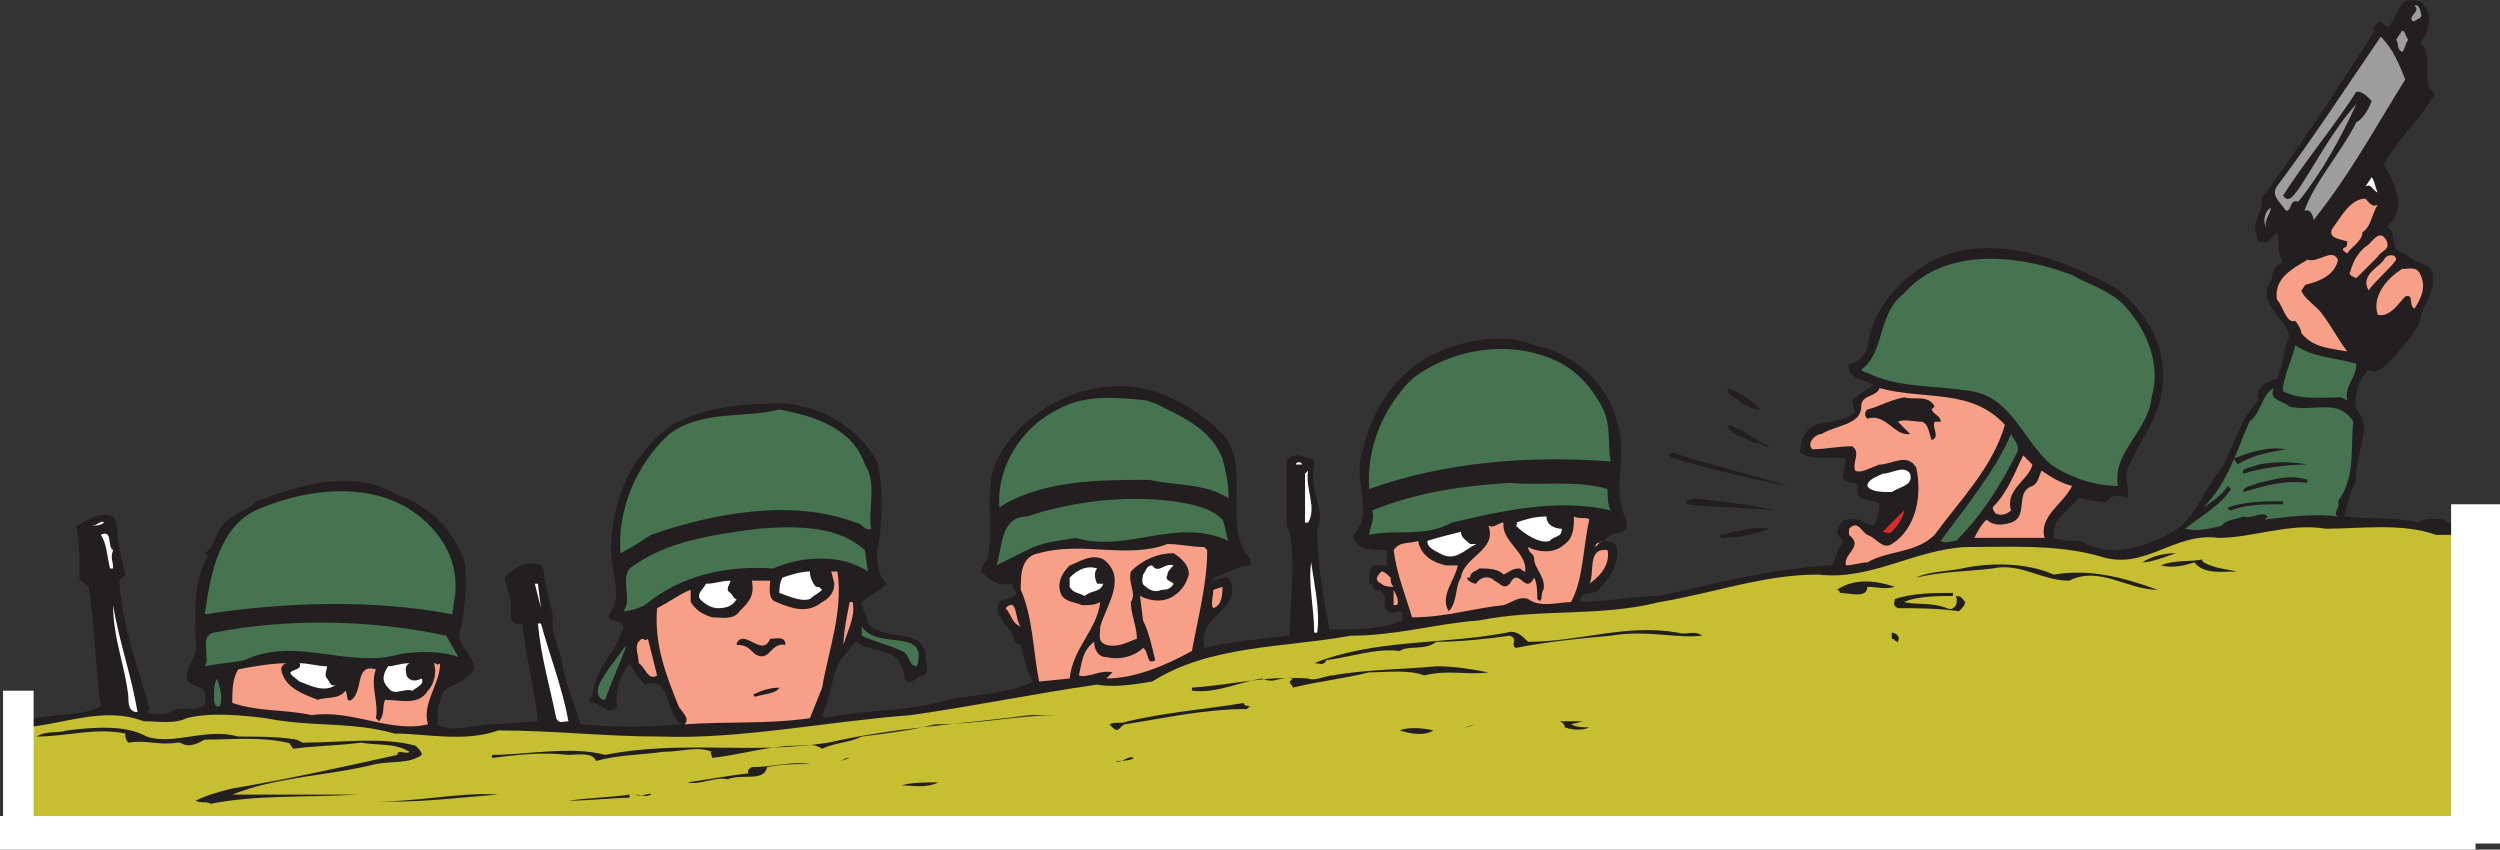 <svg xmlns="http://www.w3.org/2000/svg" width="613.5" height="208.5"><rect width="100%" height="100%" fill="#333333" stroke="none"/><path fill="#231f20" fill-rule="evenodd" d="M595.5 2.25c1.5 3 0 6-1.5 8.25 3 3 .75 7.5 2.25 11.25.75.75 1.5 1.5.75 2.25-3.75 6-9 10.5-12 16.5 2.25 3.75 5.25 9 2.25 13.5l-1.5 1.5c3 2.25 0 6 4.5 6.75 2.25 3 7.5 1.5 6.75 6.75 0 3.75-3 6.75-3 9.75-1.5 3-4.5 6.75-6.75 9-1.5 1.5-3.75 4.5-6 3-2.25 2.25-3.75 6-3 9.75 4.5 4.5-.75 11.25 0 17.25-1.5 3-2.25 6-3 9 6 .75 12.75 0 18 1.5 2.25-1.5 5.25-.75 6.75-.75.75 1.5 3 .75 4.5.75 0-.75.75-.75 1.5-.75 0 1.5 6.75.75 2.25 3h-1.5v72.75l4.5.75v.75c-2.25 0-4.5.75-6.75 0H6c0 .75-.75 1.5-1.5 1.5h-.75v-1.5H3c-.75-2.25 1.5-.75 1.5-1.5v-24c0-.75-.75 0-1.5-.75 0-.75.75-.75.75-1.5 2.25.75 0-2.25 2.25-2.25V177c6-2.25 13.5-.75 18.75-3.75-1.5-9.75-1.5-21-3-29.25-.75-.75-2.25-1.5-2.25-2.25V141c0-3.75 0-8.25-.75-12 2.25-.75 5.25-3.75 9-2.25 1.5 1.5.75 4.5 1.5 7.5l1.5 6.75-1.5 1.5c.75 11.25 4.5 21 7.5 31.5l-.75.75c1.5.75 3.75.75 6 0 2.25-2.25 9.75 1.5 8.25-4.5 0-2.25-3.75-1.5-4.5-3.75 0-3.75 3-5.25 2.25-9 0-7.5-.75-14.25 3-21l-.75-.75c2.25-1.5 2.25-3.75 3.75-6 2.25-3.75 6-3.75 9-6.75 9.75-3.75 24-8.25 34.5-1.5 7.5 2.25 14.25 9 16.5 16.5.75 6 0 10.5-.75 15.75-3 5.25 7.5 9 .75 12.75-2.25 2.25-6 1.5-6 6-1.5 1.5 0 3.75-.75 5.25 3.75 2.25 9 0 13.5 0L132 177c-.75-7.5-3-15.75-3.75-24-4.5.75-2.25-3.75-3-6l-1.5-5.25c2.25-2.25 5.25-4.5 9-3 .75.75.75 1.5.75 3 .75 3 1.5 6 2.25 9.75-.75 3.75 1.5 7.5 2.25 11.25.75 5.25 3 9.75 4.5 15 8.25.75 16.5.75 24.75 0-4.5-3-2.25-12-9-9.75-1.5-1.5-3-3.75-3.75-5.25-2.25 3-3.75 6.75-3 10.5-2.25 3-4.5-1.5-6.75-.75-.75-.75.75-1.5.75-2.25.75-6.75 6-10.5 7.5-16.5-.75-2.25-5.25-.75-3-3.75 3-4.5-.75-11.25 0-17.25.75-11.25 5.25-21.75 15-28.5 8.25-4.5 17.25-5.25 27.75-5.25 9 .75 18 6 22.5 14.25 1.5 6 1.5 15 0 21.75 0 2.25 0 6 2.25 8.25l-.75.75c-1.5 1.5-3.75 2.25-5.25 3.75 0 2.25 1.5 3 1.5 5.25 3.75 4.5 12.75.75 14.25 7.5-.75 1.5 1.5 4.5-.75 5.25-1.5 0-3 3-4.5.75 0-1.5-.75-3-1.5-4.5-3-3-7.5-2.25-10.5-4.5-1.5 1.5-2.25 3-3.75 4.5-2.25 3.75-2.25 9-4.5 13.5l.75.75c9.75-2.25 20.25-1.5 30-4.5 7.5-1.5 15-1.5 21-4.5-1.5-2.25-2.25-6-3-9-1.5 0-1.5-1.5-2.25-3-1.5-2.25-4.5-4.5-3-7.5.75-.75 2.25-.75 3.75-1.5.75-.75 0-1.5-.75-3-3 .75-5.25-.75-7.5-3 0-.75.75-2.25 1.5-3 2.25-8.25-1.5-18 3-25.5 4.5-8.25 14.25-15 24-16.5 11.25-2.25 22.5 3 30.75 11.25 6.75 7.5.75 20.25 5.25 28.5.75 1.5 2.25 2.25 1.5 3.75-3 0-6 2.25-9 3v.75c1.5 0 3.75-2.25 4.5.75 1.5 6.75-8.25 8.25-6.75 15v.75c6.75-1.5 13.5-2.25 21-3 0-8.25 1.5-17.25 0-25.5l-.75-1.5v-15.75c1.5-2.25 3.75-1.5 5.25-.75 1.5 0 1.5.75 1.5 1.5-1.5 6 3 11.25.75 15.75 0 9 1.5 16.5 3 24.75 6 0 12.75 0 18-2.25-.75-.75.75-2.25-.75-2.25-1.5.75-3 0-3.75-.75 0-1.5.75-3.75-1.5-4.5-1.5.75-.75-1.5-2.25-1.5 0-1.5 0-3 .75-4.5h3.75c-.75-.75.75-3.75-.75-3.75-2.25 0-5.25 0-6.75-1.5 0-.75-1.5-1.5-.75-2.25 5.25-6-.75-13.5 2.25-21 2.25-9.75 8.25-19.5 18.75-24 6.75-3 16.5-4.5 23.25-1.5 9 1.5 18 9 20.25 18.75 3 8.25-1.5 15.75 2.25 24 1.5 4.5-3.75 2.25-5.25 5.25.75 0 2.25 0 3 1.5.75 3.75-1.5 7.5-4.5 10.5-1.5 1.5-4.5 0-4.5 3 6 0 12.75-1.5 19.5-1.5 13.5-3 27.75-6.75 42-7.5 1.5-.75.75-2.25 1.5-3l1.5-3c-.75-.75-2.25-2.25-.75-3.75.75-2.25 3.75-1.5 4.5-1.5s2.25 1.5 3.75 1.5c.75-1.5 1.5-3 1.5-5.25-.75-1.5-6.75 0-5.25-4.5-.75-1.5-3 0-3.75-2.25l.75-4.5c-4.5-.75-8.25.75-11.25-1.5 0-2.25.75-5.25 3.75-6.75 3-.75 6.75-.75 9.75-3 0-1.5-1.5-2.25 0-3.75l4.5-3c-2.25-1.5-6.75-1.5-6-5.25 2.25 0 3.75-2.25 4.5-3.75.75-9 7.5-16.5 15-21 15-8.25 33-.75 45.75 6 9 6.75 13.5 16.5 11.25 27-1.5 6.75-6 12-8.25 18-.75 2.25.75 4.5 0 6.75-1.5-.75-3-.75-4.5 0 0 1.5-2.25.75-3 .75-1.5 0-3-.75-4.5-.75-2.25 3-6.75 5.25-6 9.75 2.25.75 4.5.75 6.75.75 6.75 4.5 15.75 1.5 22.5-2.25 6-3.75 7.5-10.5 12-15.75 3-5.25 4.5-12 9-16.5-.75-2.25.75-3.75 2.25-4.5.75 0 .75-.75 2.25-.75 1.5-3 1.5-6.75 3-10.5-.75-4.5-8.25-8.25-4.5-13.5.75-1.5 0-3.75 3-4.5-1.5-2.25-.75-5.25-1.5-7.5-1.5 1.5-2.25 3-3.75 2.25-1.5.75-.75-1.5-1.5-2.25-.75-3 2.25-6 1.5-8.25 9.75-13.5 18.75-27 27.75-41.25-.75-1.5.75-1.5 1.5-2.25l1.5 1.5c3-2.25 2.25-6.75 6-6.75 2.25 0 3 .75 3.75 2.25"/><path fill="#9e9d9d" fill-rule="evenodd" d="M594 3c.75 1.5-.75 1.5-1.5 2.25 0 0-.75 0-.75-.75s2.25-2.25.75-3c.75-.75 1.5.75 1.5 1.5m-3 6.75c-.75.75-.75 2.25-1.5 3-1.5-.75-.75-2.25-1.5-3l1.5-2.25c.75 0 .75 1.5 1.5 2.25m-.75 9.75c-7.5 12-13.5 23.25-22.5 34.5 0-.75-.75-3-2.25-2.25 2.25-6.75 9-14.25 12.75-21.75 1.5-.75 3-3 3.75-5.25-1.5-1.5-2.25-2.25-3.75-2.25-5.25 8.25-12.75 17.25-18 25.5 1.5 2.25 3-.75 3.75-1.5 4.5-6.75 8.25-14.25 14.25-21C574.5 33.75 570 42 564 49.5c-2.25-.75-1.5 2.25-3 2.25-1.5-2.25-3.75-3.75-2.25-6 9-12 17.25-24.75 25.5-36.75 3 3 4.5 6.75 6 10.5m1.5-2.25.75.75-.75-.75"/><path fill="#fff" fill-rule="evenodd" d="M583.5 47.25c-1.5-.75-1.5-2.25-3-1.5l1.5-2.25c.75.75.75 2.25 1.5 3.75"/><path fill="#f89f88" fill-rule="evenodd" d="M583.5 50.25C582 52.5 582 55.5 579.75 57c0 2.25-3 3.75-3.75 5.25-.75-.75-1.5-.75-.75-1.5.75 0 .75-.75.75-1.5-2.25-.75-4.5-.75-3.75-3 2.25-3 4.5-7.5 8.25-7.5.75.75 1.5 2.25 3 1.5"/><path fill="#9e9d9d" fill-rule="evenodd" d="M557.25 51c0 1.5-2.25 3.75-.75 5.25-1.5-1.5-.75-4.5.75-5.25"/><path fill="#f89f88" fill-rule="evenodd" d="M585.75 59.25c.75 2.25-1.5 2.25-2.25 3.75l-5.25 5.25s-2.25-.75-1.5-1.5c.75-3 2.25-5.25 4.5-6.75 1.5-1.5 3-3.75 4.5-.75m-12 4.5c-.75 3.75-4.5 5.25-7.5 6-.75 0-.75.75-1.5 1.5.75 2.25 3.75 3.75 5.25 6 2.25 3 3.75 6 6 9-3.75-.75-8.25-.75-11.25-4.5 0-.75-.75-2.25-1.5-3-2.25.75-3-3.75-4.5-5.25-.75-5.25 3.75-7.5 7.5-9.75 3 .75 6-3 7.5 0m14.25 0c-1.5 2.25-4.5 4.5-6.75 7.5-2.25-3.75 3-6 3.75-7.5s3-1.5 3 0"/><path fill="#477450" fill-rule="evenodd" d="M508.5 67.5c3.75 2.25 9.75 3.75 13.5 8.25 5.25 6 8.25 14.25 6 21.75-.75 8.25-9.75 13.5-8.25 21.75-6 0-12-2.25-16.5-5.25-6.75-6-9.75-16.5-19.5-18-9-1.5-18-.75-25.5-4.5-.75 0-1.5-.75-1.5-.75 6-4.5 3.75-13.5 10.5-18.75C477 60.75 495 62.25 508.5 67.5"/><path fill="#f89f88" fill-rule="evenodd" d="M594 67.5c1.5 3 0 6-1.5 8.25-1.5-.75 0-3.75-2.25-3-1.5 1.5-3.75 5.25-6.75 4.5-1.5-4.5 2.25-9 6-11.25 1.5 0 3.75-.75 4.5 1.5"/><path fill="#9e9d9d" fill-rule="evenodd" d="m569.25 72.75 1.5 1.5-1.5-1.5"/><path fill="#477450" fill-rule="evenodd" d="M578.25 89.25c0 3.75-3 5.25-2.25 9l-1.5-.75c-5.25 0-9.75.75-14.25-1.5 0-3.75 2.25-7.5 3-11.25 4.5 3 9.75 3 15 4.5m-184.5 12c1.5 3.75.75 7.5 1.5 12-19.5-1.5-40.5 0-59.25 6.75-.75-10.5 3.75-20.25 10.5-27 9.75-7.5 24-9.75 35.25-4.5 5.25 2.25 9.75 7.5 12 12.75"/><path fill="#231f20" fill-rule="evenodd" d="M432 100.5c-3 0-5.25-2.25-7.5-3.75l-.75-1.5c3 .75 6 3 8.25 5.25"/><path fill="#f89f88" fill-rule="evenodd" d="M492 104.25c-3 10.5-11.25 18.75-17.25 27-4.5 4.5-11.25 3.75-16.5 6.75-1.5 0-3.75.75-5.25.75-.75-3 4.5-4.5.75-7.5v-1.5c2.25-2.25 3 .75 4.5 1.5 2.25.75 3.75 3.75 6 2.25 6-3.75 7.5-12 6-18.75-2.25-3.75-6-.75-9-.75-2.25.75-4.5 2.25-6 1.5-.75-2.25 1.5-4.5-.75-6-3 0-6.75.75-9.75.75-1.5-1.5.75-3.75 2.25-3.75 3.75-2.25 9.75-2.25 9.75-6.75 0-3 3.75-2.25 4.5-4.5 11.25 3 22.5 0 30.75 9"/><path fill="#477450" fill-rule="evenodd" d="M558 95.25c-1.5 3 2.25 3 3.75 4.5 6 1.5 12-2.25 15.75 3.75-.75 5.25.75 13.5-3.75 19.5.75 1.5-1.5 3 0 3.75-5.25-.75-12 0-18 .75l.75-.75c-1.5-1.5-3.75.75-6 0-1.5.75-4.5.75-5.25 2.25-3 .75-6 1.5-9 .75 3.75-3 9-6 11.25-9.75l-.75-.75c-1.5 2.25-3.75 3.75-6 5.25 6-6 8.25-14.25 11.25-21 3-2.25 3-6.75 6-8.25M283.5 99c6 3 13.5 6 16.5 13.5.75 3 1.5 6 1.5 9.75-6-3.75-12.75-3-19.5-4.5-12 0-26.25 0-36.75 6.75-.75-9.75 5.25-19.5 14.25-24 6.75-3.75 14.25-3 21.75-2.25l2.25.75"/><path fill="#231f20" fill-rule="evenodd" d="m474.75 99.75-.75.75c.75 1.5 2.25 1.5 2.25 3h-1.5c-.75 1.5 1.5 3.75-.75 4.5-.75-2.25-.75-3.75-2.25-4.5-2.25 0-4.5-.75-6 0l3 3c-3.75.75-6-5.25-10.5-3.75-.75-.75-.75-1.5 0-2.25 3-.75 5.25-2.25 9-3 2.25.75 6-.75 7.5 2.25"/><path fill="#477450" fill-rule="evenodd" d="M212.25 114c3 4.5.75 10.5 1.5 15.75-1.5.75-2.25-1.5-3.75-1.5-15.75-6-35.25-2.25-50.25 3-2.25 1.5-4.5 3-7.5 4.5-.75-10.5 3.75-21.75 12-29.25 8.25-6 18-3.75 27-6 8.25 1.5 18 4.5 21 13.5"/><path fill="#231f20" fill-rule="evenodd" d="M434.25 109.5c-1.5.75-2.25-1.5-3.75-.75-2.25-1.5-5.25-1.5-6.75-4.5 3.75.75 6.75 3.75 10.5 5.25"/><path fill="#477450" fill-rule="evenodd" d="M495 111c-3.75 7.5-8.25 15-15 21.75-1.5 0-2.25.75-3.75 0 6-8.25 13.5-17.25 17.25-26.25.75 1.5 2.25 3 1.5 4.5"/><path fill="#231f20" fill-rule="evenodd" d="M561 110.25c-4.5.75-8.25 1.5-12 3.75 0-.75-.75-.75-.75-1.5 3.75-1.5 8.25-3 12.75-2.25m-122.25 9c-8.25-1.5-17.25-3.75-25.5-6-1.5-.75-3-.75-3.75-1.5l.75-.75c9 3 18.75 5.25 28.5 8.25"/><path fill="#f89f88" fill-rule="evenodd" d="M498.75 114c-.75 3.75-6.75 6-5.25 11.25-.75.75-2.25 1.5-3.75.75 0 0-.75-.75-.75-1.5 3.75-3.75 5.25-8.25 7.5-12.75l2.25 2.25"/><path fill="#231f20" fill-rule="evenodd" d="M566.25 114c-4.5 0-11.25.75-15.75 2.25-.75-1.5 2.25-1.5 3.75-2.25 3.75-.75 8.25-.75 12 0"/><path fill="#fff" fill-rule="evenodd" d="M319.5 114H318c0-.75 1.5-.75 1.5 0m149.25 2.25c.75 3-2.25 3-4.5 4.5-2.25 0-5.25 0-6-1.5 0-1.5 2.25-2.25 3.75-3 2.25 0 5.25-2.25 6.75 0"/><path fill="#f89f88" fill-rule="evenodd" d="M508.5 119.25c-2.25 4.5-8.25 7.5-6.75 12.75H484.5c.75-1.5 1.5-3 3-4.5 1.5 1.5 3.75 1.5 6 .75 4.5-1.5.75-7.5 5.25-9 1.5-.75 1.5-2.25 2.25-3.75 2.25 1.5 4.5 3 7.5 3.75"/><path fill="#fff" fill-rule="evenodd" d="M321 128.25h-.75v-12l.75-.75c-.75 4.5 2.25 9 0 12.75"/><path fill="#231f20" fill-rule="evenodd" d="M566.25 117.75v.75c-6-.75-10.5.75-15.75 2.25 0-1.5 2.25-1.5 3.75-2.25 3.75-.75 7.5-2.25 12-.75"/><path fill="#477450" fill-rule="evenodd" d="M394.5 120c0 1.5 0 3.75.75 5.25-12.75-3-26.25 0-39 3-6.75 3.75-13.5 1.5-20.25 3 0-1.5 1.5-3.75.75-6 11.25-4.5 21.75-6 33.75-6.75 7.5.75 16.5-.75 24 1.5m-294.75 4.5c7.5 4.5 12.75 12 12 21l-.75 5.25c-19.5-3.75-41.25-3-60.75 0 1.5-10.5 3.75-22.5 14.25-26.25 11.25-4.5 24.75-6 35.25 0m200.25 3c.75 1.5.75 3.75 1.5 5.25-12.75-6-24.75 3-37.5-.75-3.75.75-7.5.75-12 3l-7.5 3.75c1.5-3.75.75-12 7.5-12 11.25-3.75 24-5.25 36-3.75 4.5.75 9 1.5 12 4.5"/><path fill="#231f20" fill-rule="evenodd" d="M435.75 125.25c-7.5-.75-15.75-.75-21.75-1.5-.75-1.5.75-.75 1.5-1.5 6.75.75 13.5 1.5 20.25 3m124.5-1.5c-4.5 0-9 0-12.75 1.5-.75 0-.75-.75-.75-.75 4.5-1.5 9-1.5 13.5-1.5v.75"/><path fill="#d52e29" fill-rule="evenodd" d="M464.25 130.5c-.75.75-1.5 0-2.25 0l5.25-5.25c0 1.5-1.5 3.75-3 5.25"/><path fill="#fff" fill-rule="evenodd" d="M383.25 129.75c0 2.25-1.5 1.5-3 3-2.25.75-6-1.5-8.25-3.75 0 0 .75-.75 0-.75 2.25-.75 4.5-1.5 7.5-1.5 0 2.25 2.25 3 3.75 3"/><path fill="#f89f88" fill-rule="evenodd" d="M390 127.5c-1.5 6.75-1.5 15-4.5 20.25-3 0-7.5 1.5-10.5-.75-2.25-.75-3.75.75-6 1.5-7.5.75-14.25 3-22.5 3-1.5-5.25-3.75-10.5-4.5-16.5 1.5-2.25 3.75-1.5 6-2.25.75 3.75 3.75 5.25 6.75 6h3c-.75 3.75-4.5 7.5-2.25 11.25 2.25-2.25 1.5-6 3-8.25.75-5.25 9-6.75 6.75-12.75 1.5.75 2.25-.75 3.75-.75-.75 4.5 6 7.5 5.25 12-.75 0-.75-.75-1.5-.75-1.5 0-2.25.75-3.75 1.5-1.5-1.5-3.75-1.5-6-1.5-.75.75-2.25.75-2.25 2.25H360c0 .75 1.5 1.5 2.25 1.5.75-1.5 3-2.25 4.5-.75 1.5.75 2.25 2.25 3.75.75 2.25-4.5 3.75 3 6-1.5.75 1.5.75 3.75.75 5.25 1.5 1.5.75-1.5 1.5-2.25.75-3-2.25-5.25-2.25-7.5 0-1.5-1.5-1.5-1.5-3 3 1.5 6.75 1.5 9-.75 2.25-1.5 2.25-4.5 2.25-6.75 1.5.75 3 0 3.75.75"/><path fill="#fff" fill-rule="evenodd" d="M25.5 128.25c-.75.75-2.25.75-3 .75 1.5 0 2.25-1.5 3-.75"/><path fill="#c7bf32" fill-rule="evenodd" d="M597.75 131.25h6.75l.75 72H6V178.5c9.75-.75 19.5-5.25 29.25-1.5 3.75 0 7.5.75 10.5-.75 6-1.5 13.5-.75 19.5 0 11.25 2.25 21 .75 31.5 3.75 7.5 0 17.25 2.25 25.5-.75 13.5 0 26.25 1.5 39.75 1.5 19.5.75 41.25-3.75 61.5-5.25 15.75-2.25 30-5.25 45.75-7.5 3.75.75 9 0 13.5-.75C297 158.25 315 159 331.5 156c11.25 0 21-3 31.5-3.75 15-3 29.25-.75 44.25-4.5 13.5-2.25 25.5-6.75 39-6.75 12.75 1.5 23.25-6 36-6.75 10.5 0 22.5-.75 33 2.25 11.25 3.75 18-6 29.25-4.5 8.25 0 17.25-3.75 26.25-2.25 8.25 0 18.75-1.5 27 1.5"/><path fill="#477450" fill-rule="evenodd" d="m212.25 135 .75 5.25c-6.75-4.5-16.5-3.75-23.25-.75-11.25-.75-22.5 1.5-31.5 9-1.5.75-3.75 1.5-5.25 1.5 2.25-3-.75-7.5 1.5-10.5 9-6.75 20.25-8.25 31.5-9.75 9.75-.75 19.5-.75 26.25 5.25"/><path fill="#231f20" fill-rule="evenodd" d="M434.25 129.75c-3.75 1.5-8.25 2.25-12 2.25v-.75c3.75-.75 8.25-2.25 12-1.5"/><path fill="#fff" fill-rule="evenodd" d="M27.75 135c-.75 2.25 0 2.25 0 4.5H27c-.75-3-.75-6-2.25-8.25 3-1.5 1.5 3 3 3.75m333-1.5h1.5c-3 1.5-5.25 4.5-9 2.25-1.5-.75-3-1.5-3-3 2.25-.75 5.25-1.5 8.25-2.25 0 1.5 1.5 2.25 2.25 3"/><path fill="#f89f88" fill-rule="evenodd" d="M391.5 134.25c0-1.5 1.5-.75 1.5-1.5l-1.5 1.5m-96 0 .75.75c0 8.25-2.25 16.5-3.75 24.75-6.75 3.75-14.25 6.75-21 6.75l1.5-1.5c-3-.75-6 1.5-8.25.75.75-3 .75-6 3.75-8.25 0 1.5.75 3.75 3 3.75 3 .75 6.75 0 9-2.25 1.5.75.75 4.5 3 3-.75-3-1.5-6.75-3-9.75l-.75-6c3 1.5 6 1.5 8.25 0s3-3 3.75-5.25c0-2.25-1.5-3.75-3.75-5.25-3.75 0-7.5 1.5-10.5 4.5-.75 3 1.5 5.25 0 7.5 0 3 1.5 6 1.5 9-2.25.75-4.5 2.25-7.5 1.5-2.25-.75-1.5-2.25-1.5-4.5 1.5-5.25 6.75-12 .75-16.5-3-1.5-6 .75-8.25 1.5-2.25 2.25-3 4.5-2.25 6.75s3.75 2.25 5.25 3c2.25 0 3 0 4.5-.75-.75 6.75-6.75 11.25-7.5 18.75l-7.5.75c-1.5-7.5-1.5-15.75-4.5-22.5 0-3.75 0-8.25 4.5-9 10.5-3 21.75 1.5 31.5-2.25 3 0 6 .75 9 .75m99 .75c.75 3.75-2.25 6.75-4.5 8.25 1.5-2.25-.75-9 4.5-8.25"/><path fill="#231f20" fill-rule="evenodd" d="M534 135.75c-2.25.75-6 2.25-8.25 2.25 2.25-1.5 5.25-2.25 8.25-2.25m6.75 1.5c-.75 0 0 .75 0 .75 3 1.5 4.5 1.5 8.25 2.25-3.75 0-8.25.75-10.5-2.25-2.25.75-5.25 1.5-8.25.75 3.75-1.5 6.75-.75 10.5-1.5"/><path fill="#fff" fill-rule="evenodd" d="M323.25 155.25h-.75c0-6-1.5-12-.75-17.25.75 5.25 2.25 12 1.5 17.25M288 138.75c-.75 0 0 0 0 0-.75.75-1.5 1.5-1.5 2.25-.75 1.5.75 1.5 1.5 2.25-.75 1.5-2.25 1.5-3 1.5-1.5.75-3 0-3.75-.75-1.5-.75-.75-2.25-.75-3 .75-.75.75-2.25 2.25-2.25 1.5 2.25 3-.75 5.25 0"/><path fill="#231f20" fill-rule="evenodd" d="M504 141c9-1.5 17.25.75 25.5 3.75-7.5 0-14.25-6-21.75-2.25-6.75 0-12-4.5-18.75-3-6 .75-12.75.75-18.75 2.25 3-1.5 7.5-1.5 11.25-2.25 6.75-1.5 15.75-1.5 22.5 1.5"/><path fill="#fff" fill-rule="evenodd" d="M269.25 139.5c-.75.75-.75 2.25 0 3.75h1.5c-.75 2.25-3 1.5-4.5 3-1.5-.75-3-.75-3.75-2.25v-2.25c2.25-2.25 4.5-3 6.75-2.25m-70.5.75c0 1.5.75 3 1.5 3.75.75 0 .75 0 1.5.75-.75.75-2.25 1.5-3 2.25-2.25.75-5.25-.75-7.5-1.5 0-.75 0-2.25.75-3.75 2.25-.75 4.5-1.5 6.75-1.5"/><path fill="#f89f88" fill-rule="evenodd" d="M205.5 140.25c1.5 9.75-2.25 19.5-3.75 28.5l-3 7.5c-10.5 1.5-20.25.75-30.75 1.5 1.5-1.5-.75-3-1.5-4.5-3-7.5-6-15-5.25-24 3-1.5 6-3.75 8.25-4.5v3c1.5 2.25 3 3 5.25 3.75 2.25 0 5.25.75 6.75-1.5 2.25-2.25 3.75-3.75 3-7.5h4.5c0 1.5-.75 4.5 1.5 5.25 3.75 1.5 7.5 3 11.25 0 1.5-.75 3-2.25 3-4.5l-.75-3h1.5m135.75 1.5c0 .75 0 1.5.75 2.25-.75 0-2.25 0-3-.75-1.5-.75-1.5-1.5 0-3 .75 0 1.5.75 2.25 1.5"/><path fill="#fff" fill-rule="evenodd" d="M179.25 142.5c0 .75-1.5 2.25 0 3 .75.75.75 1.5 1.5 1.5-.75 1.5-2.25 2.25-4.5 2.25-1.5 0-3-.75-4.5-2.25-.75-1.5.75-2.25 1.5-3.75 2.25 0 3.75-.75 6-.75"/><path fill="#231f20" fill-rule="evenodd" d="M465 144c-2.25.75-4.5 0-6.75 0 0 3-4.5 1.5-6.75 1.5 0 0 0-.75-.75-.75 4.5-3 9.75-2.25 14.25-.75"/><path fill="#fff" fill-rule="evenodd" d="m132.75 149.25-1.5-6h.75Zm0 0"/><path fill="#f89f88" fill-rule="evenodd" d="M297.75 149.25c-.75-.75 0-3 0-4.5L300 144c0 1.5 0 4.5-2.25 5.25m45-.75H342v-3.75c.75 1.5 1.5 3 .75 3.75"/><path fill="#231f20" fill-rule="evenodd" d="M479.25 145.5v.75c-3 0-9 0-12 1.5 3 .75 6.75 0 10.5 1.5 1.5.75 3-.75 2.25-3 1.5 0 1.5.75 2.25 1.5 0 .75-.75 1.5-1.5 2.25-5.25-.75-10.5-.75-15-.75-1.5-.75-.75-1.5-.75-2.25 4.5-1.5 9.75-1.5 14.25-1.5"/><path fill="#f89f88" fill-rule="evenodd" d="M209.25 147.75c.75 3.75-1.5 7.5-2.25 10.5 0-3 .75-6.75 1.5-10.5h.75"/><path fill="#fff" fill-rule="evenodd" d="M33.75 174.75c-2.25 0-2.25-2.25-2.25-3.75-.75-7.5-3.75-14.25-3.75-22.5 1.5 9 4.5 17.25 6 26.25"/><path fill="#f89f88" fill-rule="evenodd" d="M250.5 153.75c-2.25-.75-2.25-3-3.75-4.5 3-3 2.25 3 3.75 4.5"/><path fill="#477450" fill-rule="evenodd" d="m109.5 156 3 5.25c-3.75-1.5-9.75-1.5-14.25-.75C85.5 164.25 72.75 156 60 162c-3.75.75-6 .75-9.75 1.5 1.5-2.25-1.5-7.5 2.25-8.25 18.75-3.75 39.75-3 57 .75"/><path fill="#fff" fill-rule="evenodd" d="M132.75 153c2.25 8.25 5.25 15.75 6.75 24-1.5 0-2.25.75-3-.75-1.5-7.5-3.75-15-4.5-23.25h.75"/><path fill="#477450" fill-rule="evenodd" d="M225 163.5c-2.25 0-1.5-3-3.75-3.75-3-1.5-6.75-2.25-9.75-3.75v-2.25c3.75 6 16.5 0 13.5 9.75"/><path fill="#231f20" fill-rule="evenodd" d="M417.75 156c-6.75.75-13.5-1.5-22.5 0-8.25.75-15.75 1.5-23.25 3-1.5-.75.75-2.25-1.5-3-5.25.75-12 1.5-18 1.5-3 2.25-6.75.75-9 2.25-6-.75-12 1.5-18 2.25-.75 1.5-1.5.75-3 .75 15-6 31.5-4.5 47.25-7.5 2.25-.75 3.75.75 5.25 2.25 12.75 0 24-4.5 36.75-2.25 2.25.75 3.75-.75 6 .75m48 1.5c-.75 0-.75-.75-1.5-.75v-1.5c.75 0 2.25.75 1.5 2.25"/><path fill="#f89f88" fill-rule="evenodd" d="m159 156.75 2.25 9c-2.25 1.5-3-2.25-4.5-3 0-2.25-1.5-4.5.75-6 .75 0 .75.75 1.5 0"/><path fill="#231f20" fill-rule="evenodd" d="M192.75 158.25c-3.75-.75-3.75 4.5-7.5 2.25-1.5-1.5-2.25-2.25-4.5-2.25 0-.75.75-1.5 1.5-1.5 2.25 0 5.25 3.75 6.75 0 1.5 0 3.75-.75 3.75 1.5"/><path fill="#477450" fill-rule="evenodd" d="M148.5 171.75c-1.5 0-2.25-1.5-1.5-3.75 1.5-3 4.5-6.75 6.75-9.75-1.5 4.5-3.75 9-5.25 13.5"/><path fill="#f89f88" fill-rule="evenodd" d="M70.5 162.75c-.75 0-1.5.75-1.5 1.5.75 4.5 5.25 6 9 7.5 1.5-.75 5.25 0 6.75-2.25.75.75 0 3 1.5 2.25 3-2.25.75-9 6-7.5-1.5 3.75.75 8.25 0 12l.75.75c1.5-1.5.75-3.75 1.5-5.25 3.75 0 8.25 1.5 10.5-2.25 1.5-1.5 2.25-4.5 1.5-6.75.75 0 .75.75 1.5 0 0 5.25-4.5 9.75-3 15-9 2.25-18.75-3.75-28.5-2.25-6.75-1.5-12.75-.75-19.5-3 0-3 0-6 1.5-8.25 3.75-.75 8.25-1.5 12-1.5"/><path fill="#fff" fill-rule="evenodd" d="M80.25 163.5c0 .75-.75 2.25 0 3s.75 2.25 2.25 1.5c-3 2.25-6.75 0-9-.75-.75-.75-2.25-1.5-2.25-2.25.75-.75 3-.75 2.25-2.25 2.25 0 4.5.75 6.75.75m20.25-.75c-1.5.75-.75 2.25-.75 3 .75 1.5 2.25 1.5 3.75.75.75 1.5-1.5 2.25-2.25 3-2.25-.75-4.5 1.5-6-.75-1.5-1.5-1.5-3 0-5.25 1.5 0 3-.75 5.25-.75"/><path fill="#231f20" fill-rule="evenodd" d="M365.25 165c-5.25.75-9.75-.75-15.75.75-3.75-1.5-9.75-.75-13.5-.75-6 1.5-12.75 2.25-18.75 3.75 0-.75-.75-.75-.75-1.5l.75-.75c-3-.75-4.5 1.5-7.5 0-5.25.75-11.25 3.75-17.25 3v-.75c10.5-.75 18-3 28.5-2.25 1.5.75 4.5-.75 6-.75 8.25-1.5 18-1.5 25.5-2.25 4.5 0 9 .75 12.75 1.5"/><path fill="#477450" fill-rule="evenodd" d="M54 173.25c-1.5.75-1.5-1.5-1.5-2.25 0-1.5 0-3 .75-4.5.75 2.25 1.5 4.5.75 6.75"/><path fill="#231f20" fill-rule="evenodd" d="M191.25 168.75c-.75 1.5-3.75 1.5-6 2.25 0 0-.75-.75 0-.75 1.5-.75 3.75-1.5 6-1.5m115.5 4.5-.75.75c-10.5 0-20.25 2.25-30 3.75-1.5.75-1.5 2.25-3 .75l-.75-.75c1.5-.75 3 0 4.5-.75 9.75-2.25 19.5-3 28.5-4.5 0 .75.75.75 1.5.75m-47.25 2.25c-9.75 0-19.5 2.25-30 2.25-6 1.5-12 2.25-18 3-3 1.5-6.75 1.5-9.75 3-2.25-1.5-3.75-.75-6.75-.75-6 0-13.5 2.25-20.25 3 0-.75-.75-1.5 0-1.5-3.75-1.5-7.5 0-12 0-5.25.75-11.25.75-16.5 2.25-.75-2.25-4.5-1.5-6.75-1.5-6.75-.75-12.75 0-18.75.75v-.75c8.25 0 19.5-2.25 27.75 0 18.75-3.75 35.25 0 54.75-3 16.5-3.75 32.25-4.5 49.5-6.75h6.75m126 2.25c1.5.75 3 .75 4.5.75-1.5.75-3.75.75-6 0 0-.75-.75-1.5-1.5-1.5h6l-3 .75m-23.25 0c-.75 0-1.5.75-3 .75.75 0 2.25-.75 3-.75m-326.25 3c6.75 2.25 14.25-2.25 22.5 0 4.5 0 9.75 0 14.25.75l1.5.75c9 0 19.5-1.5 27.75.75.75.75 1.5 1.5 1.5 2.25-3 2.25-7.5 1.5-11.25 2.25-12 3-24 3-35.25 7.5h30.75c-12.75.75-24.75 0-36 2.25-1.5-.75-2.25 0-3.75-.75 3-1.5 6-2.25 9-3 13.5-2.25 27-5.25 40.5-8.25 0-1.5 2.25 0 3-.75-3.75-2.25-7.5-1.5-12-2.25-5.25.75-11.25.75-16.5 1.5-.75-.75-.75-1.5-1.5-1.5-6.75-1.5-13.5-.75-20.25-.75-1.5.75-3.75 2.25-6 .75h-.75c-4.5.75-7.5-.75-12 0-.75-.75-.75-1.5-.75-2.25-7.5-1.5-14.25.75-21.75.75 2.25-1.5 5.25-.75 7.5-1.5 6-.75 14.25-1.5 19.5 1.5m315.75-1.5c-2.25 1.5-6 .75-8.25 0 1.5-.75 5.25-.75 8.25 0m-145.5 7.5 1.5-.75h.75zm72-.75c-.75.75-3.75.75-4.5.75 1.5.75 3-1.5 4.5-.75m-79.5 1.5c-3.75 0-6.75 0-10.5.75-.75 3.75-6 1.5-9.75 3-3-.75-6.75 1.5-9.75.75 5.25-.75 9-1.5 15-2.25-.75-.75.75-1.5.75-1.5 5.25 0 9.75-1.5 14.25-.75m31.5 4.5c-3 1.5-6 .75-9 .75 2.25-.75 6-.75 9-.75m-108 3c-10.5.75-21 2.25-30.75 1.5 9 .75 21-2.25 30.75-1.5m37.5 0c-1.5.75-2.25 0-3.75 0 1.5.75 3.75-.75 3.75 0m-5.25.75c-3 0-10.5.75-15 .75 5.25-.75 9.75-.75 15-1.5v.75"/><path fill="#fff" fill-rule="evenodd" d="M613.5 207v-83.25h-12V207h12"/><path fill="#fff" fill-rule="evenodd" d="M0 208.5v-8.25h607.5v8.25H0"/><path fill="#fff" fill-rule="evenodd" d="M.75 169.5v36.75h7.5V169.5H.75"/></svg>
